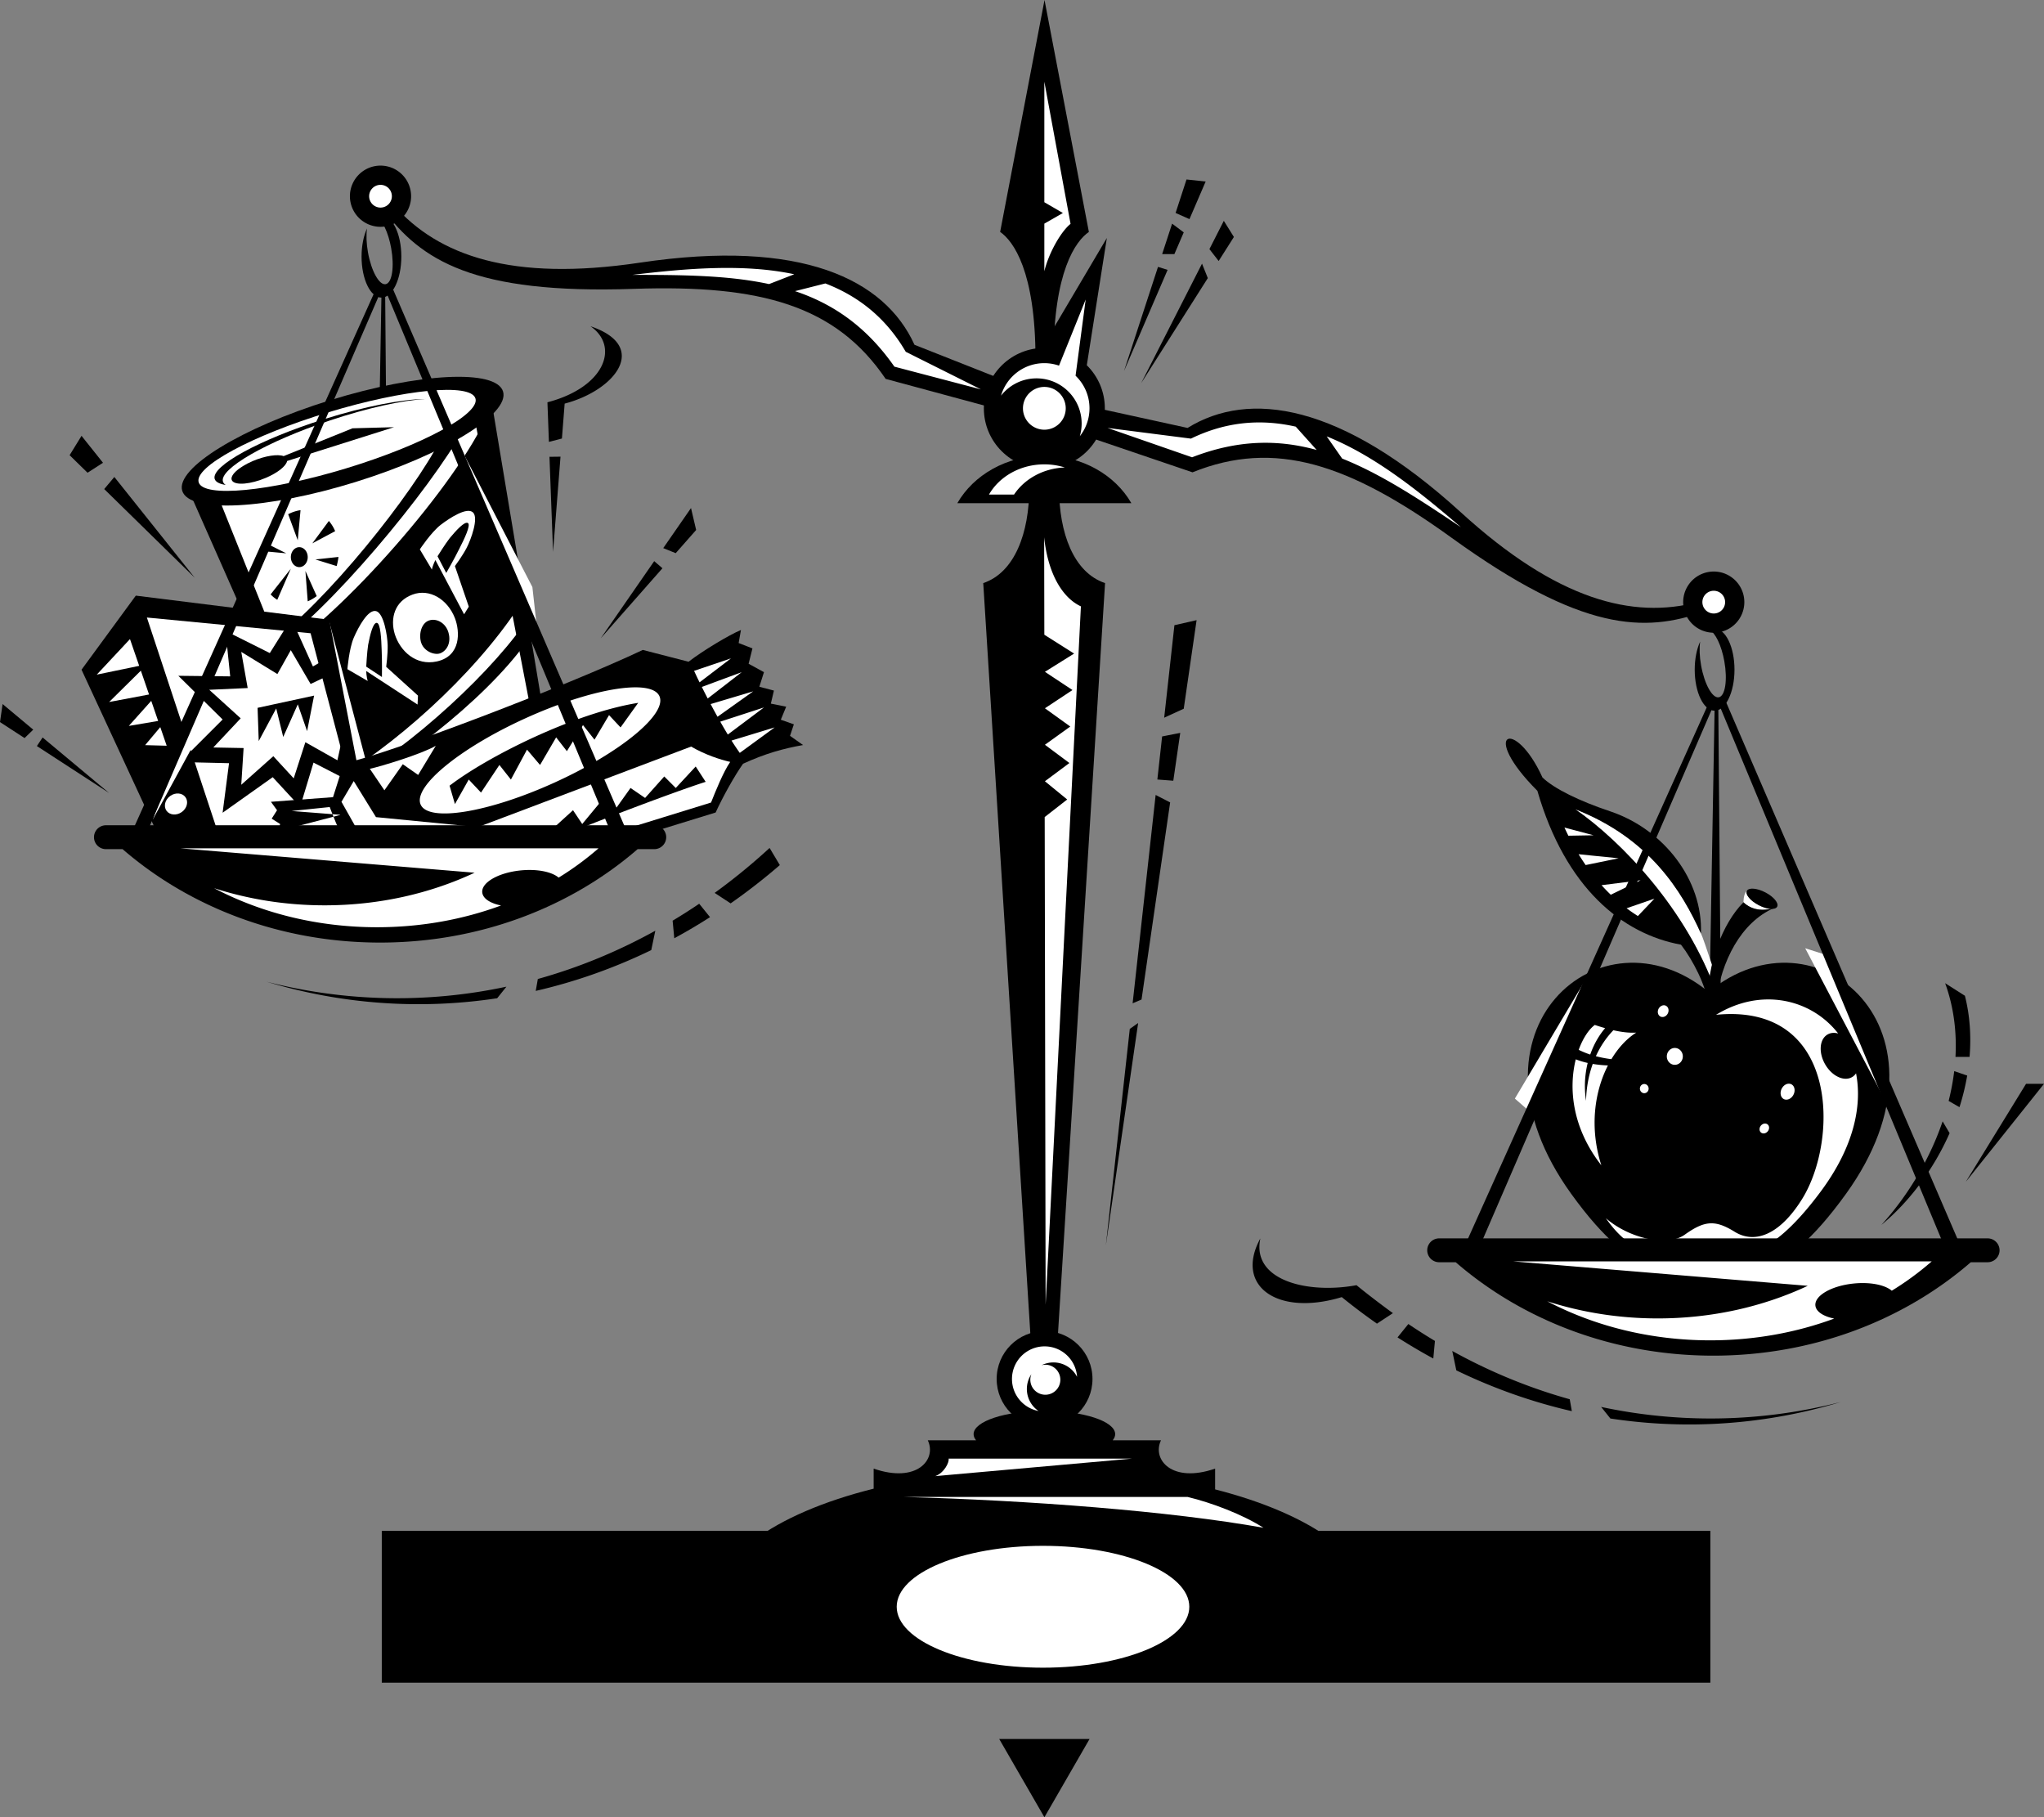<svg xmlns="http://www.w3.org/2000/svg" width="540" height="480.02"><rect width="100%" height="100%" fill="#808080" stroke="none"/><path d="m98.246 221.715 2.555-145.23h.945l1.227 145.23h-4.727m352.199 109.117 2.559-145.23h.945l1.223 145.23h-4.727M275.2 111.223l39.847 13.539c21.734-8.77 41.312-2.309 68.469 17.304 34.48 24.903 51.027 25.063 66.73 19.473l-1.656-2.5c-17.238 4.559-37.203-.496-62.555-23.625-31.848-29.05-56.129-32.379-72.297-22.375l-37.152-8.137-34.988-13.824c-7.848-17.312-29.868-28.082-72.496-21.703-33.942 5.082-53.336-1.844-65.11-15.238l-2.773 1.156c9.93 13.39 23.758 22.477 66.265 21.008 33.48-1.153 53.336 4.39 66.496 23.785l41.22 11.137m3.78 249.422 12.965-206.622c-8.324-2.793-12.152-13.277-12.152-25.12h-7.879c0 11.843-3.828 22.327-12.152 25.12l12.965 206.622h6.253"/><path d="m287.121 96.477 5.297-33.618-17.172 29.047c-8.52.348-15.324 7.344-15.324 15.95 0 8.824 7.156 15.98 15.98 15.98 8.828 0 15.985-7.156 15.985-15.98 0-4.454-1.828-8.481-4.766-11.38"/><path d="M298.895 132.914c-4.286-7.441-12.97-12.539-22.993-12.539-10.023 0-18.71 5.098-22.992 12.54h45.985M275.95 0l11.718 61.262c-3.48 2.398-9.34 10.39-9.34 33.562h-4.762c0-23.172-5.859-31.164-9.34-33.562L275.95 0m175.905 444.469H100.863v-40.102h350.992v40.102"/><path fill="#fff" d="M314.2 424.418c0 8.89-17.305 16.094-38.65 16.094-21.347 0-38.652-7.203-38.652-16.094 0-8.887 17.305-16.094 38.653-16.094 21.344 0 38.648 7.207 38.648 16.094"/><path d="M321.02 393.414v-5.484c-11.442 3.96-16.723-2.422-14.301-7.48H293.96c.422-.52.656-1.06.656-1.622 0-3.402-8.37-6.16-18.699-6.16-10.328 0-18.703 2.758-18.703 6.16 0 .563.23 1.102.656 1.621h-12.758c2.422 5.059-2.86 11.442-14.3 7.48v5.298c-13.168 3.28-24.086 7.968-31.56 13.562l152.825.18c-7.336-5.567-18.082-10.25-31.058-13.555"/><path fill="#fff" d="M299.016 385.29h-48.403c.223.878-1.101 3.737-3.52 4.62l51.923-4.62m-60.282 10.12h75.024c6.383 1.54 14.523 4.621 20.023 8.14-24.64-4.402-62.047-7.26-95.047-8.14"/><path d="m263.977 459.344 11.941 20.676 11.934-20.676zm24.644-95.094c0 6.988-5.668 12.656-12.656 12.656-6.992 0-12.66-5.668-12.66-12.656 0-6.992 5.668-12.656 12.66-12.656 6.988 0 12.656 5.664 12.656 12.656"/><path fill="#fff" d="M284.547 363.691c-.29-4.496-4.016-8.054-8.582-8.054a8.612 8.612 0 0 0-8.613 8.613c0 4.21 3.023 7.707 7.015 8.457a7.006 7.006 0 0 1-3.082-5.809c0-1.457.445-2.812 1.207-3.933a3.898 3.898 0 0 0-.293 1.484 3.965 3.965 0 1 0 3.965-3.965c-.348 0-.68.059-1 .141a7.007 7.007 0 0 1 9.383 3.066m-8.695-221.781.05 25.754 7.864 4.977-7.711 4.816 7.281 4.816-7.281 4.817 6.699 4.82-6.7 4.817 6.47 4.82-6.47 4.816 5.887 4.82-5.945 4.633.246 128.82 9.32-184.472c-4.867-2.246-8.707-8.605-9.71-18.254m5.703-34.055a5.65 5.65 0 0 1-5.653 5.649 5.649 5.649 0 0 1-5.648-5.649 5.652 5.652 0 0 1 5.648-5.652 5.653 5.653 0 0 1 5.653 5.652"/><path fill="#fff" d="M287.832 107.855c0-3.386-1.414-6.437-3.68-8.609l2.672-20.137-7.047 17.473a11.882 11.882 0 0 0-3.875-.656c-5.422 0-9.992 3.62-11.441 8.578 2.184-2.774 5.566-4.563 9.371-4.563 6.59 0 11.926 5.344 11.926 11.93 0 1.164-.172 2.29-.485 3.352a11.852 11.852 0 0 0 2.559-7.368m-6.516 15.625a18.087 18.087 0 0 0-5.414-.824c-6.375 0-11.898 3.242-14.625 7.977h6.625c2.75-4.125 7.703-6.934 13.414-7.153m-5.414-101.906v31.844l4.899 2.848-4.899 2.808v12.578c1.067-4.53 4.262-10.39 6.926-12.52l-6.926-37.558m-66.07 50.871c-13.36-2.855-28.566-1.539-42.809.164 13.313 0 25.38.102 36.153 2.43l6.656-2.594m29.458 20.481c-5.333-9.164-12.716-14.77-21.24-18.055l-8.015 2.031c10.047 3.356 18.82 9.317 26.254 19.95l22.856 6.003-19.856-9.93"/><path d="M108.61 51.828a8.083 8.083 0 1 1-8.082-8.082 8.083 8.083 0 0 1 8.081 8.082"/><path fill="#fff" d="M103.527 51.828a3.002 3.002 0 0 1-3 3.004 3.002 3.002 0 0 1 0-6.004 3 3 0 0 1 3 3M350.5 115.27c12.684 5.07 24.578 14.632 35.457 23.984-11.055-7.418-21.133-14.055-31.375-18.125l-4.082-5.86m-35.871.591c9.535-4.641 18.789-5.18 27.695-3.16l5.524 6.155c-10.211-2.812-20.82-2.75-32.918 1.938l-22.325-7.754 22.024 2.82"/><path d="M446.043 154.547a8.08 8.08 0 1 0 11.21-2.207c-3.702-2.485-8.726-1.5-11.21 2.207"/><path fill="#fff" d="M450.258 157.379a3.004 3.004 0 0 0 .82 4.164 3.003 3.003 0 1 0-.82-4.164"/><path d="M100.773 56.937c-.46 0-.906.137-1.332.368 1.52.703 3.153 4.05 3.907 8.27.882 4.937.226 9.19-1.47 9.491-1.694.301-3.784-3.457-4.667-8.398-.43-2.395-.492-4.625-.254-6.324-.89 1.941-1.437 4.55-1.437 7.433 0 5.98 2.351 10.836 5.253 10.836 2.903 0 5.254-4.855 5.254-10.836 0-5.988-2.351-10.84-5.254-10.84m352.204 109.122c-.461 0-.907.132-1.332.363 1.515.703 3.152 4.05 3.906 8.27.883 4.937.222 9.187-1.469 9.492-1.695.304-3.785-3.457-4.672-8.399-.43-2.394-.492-4.625-.25-6.324-.89 1.941-1.437 4.555-1.437 7.434 0 5.984 2.351 10.835 5.254 10.835 2.902 0 5.253-4.851 5.253-10.835 0-5.985-2.351-10.836-5.253-10.836M129.938 106.45l19.222 115.265-58.273.605-40.485-91.562 79.535-24.309"/><path fill="#fff" d="m125.457 110.906 21.066 109.39-53.07.2-35.656-88.926 67.66-20.664"/><path d="M132.898 103.402c1.848 5.97-15.625 16.684-39.027 23.934-23.406 7.25-43.875 8.289-45.723 2.324-1.851-5.969 15.622-16.683 39.028-23.933 23.402-7.25 43.875-8.29 45.722-2.325"/><path d="M116.34 116.176c-7.09 13.976-30.18 43.144-45.781 54.289l.812 1.418c15.192-9.926 42.133-42.34 51.25-58.746l-6.281 3.039"/><path d="M128.7 109.691c-7.903 18.028-38.083 52.668-56.114 63.809l13.773 33.832c17.22-9.723 38.489-28.562 50.645-46.996l-8.305-50.645"/><path d="M138.219 165.195c-10.535 14.79-33.223 35.047-50.844 43.961l.605 1.414c14.993-6.277 39.907-25.32 51.047-40.918l-.808-4.457"/><path fill="#fff" d="M99.523 164.52c1.004.015 1.22 4.332 1.305 7.125.14 2.867.074 7.183.074 7.183l-4.148-2.738s.2-3.836.5-5.742c.512-2.664 1.266-5.84 2.27-5.828zm-.175-3.098c-2.098-.516-4.594 4.058-5.883 7.016-1.266 2.972-1.684 8.324-1.684 8.324l5.371 3.12c-.363-1.109-.41-2.644-.41-2.644l13.57 8.867.114-2.363-8.395-7.601s.446-3.375.383-5.73c-.062-2.458-1.004-8.47-3.066-8.99m19.121 5.638c.82 2.8-.512 4.914-2.211 5.523-1.488.535-4.399-.523-5.07-3.074-.583-2.281.257-5.254 2.515-5.711 1.832-.414 4.067.836 4.766 3.262zm1.719-3.762c-1.918-4.961-6.68-7.938-11.227-6.234-4.715 1.746-5.926 6.277-4.664 10.445 1.387 4.426 5.558 8.437 11.117 7.21 6.434-1.437 6.113-7.91 4.774-11.421m3.422-25.145c.874.496-1.028 4.38-2.301 6.868-1.262 2.574-3.414 6.32-3.414 6.32l-2.305-4.399s2.031-3.265 3.215-4.789c1.734-2.082 3.933-4.496 4.804-4zm1.347-2.797c-1.586-1.464-5.984 1.333-8.543 3.293-2.547 1.989-5.5 6.47-5.5 6.47l3.188 5.331c.218-1.148.921-2.515.921-2.515l7.586 14.328 1.243-2.012-3.668-10.719s2.023-2.734 3.105-4.828c1.137-2.176 3.223-7.898 1.668-9.348"/><path d="M81.297 147.168c0 1.453-.996 2.633-2.23 2.633-1.227 0-2.227-1.18-2.227-2.633 0-1.457 1-2.633 2.226-2.633 1.235 0 2.23 1.176 2.23 2.633m-9.8 9.84a8.567 8.567 0 0 0 1.754 1.43l3.59-8.231-5.344 6.8m17.047-16.702a10.043 10.043 0 0 0-1.656-2.7l-4.375 5.918 6.031-3.218m-18.793 2.91c-.074.183-.152.36-.219.543a15.543 15.543 0 0 0-.511 1.785l6.605.613-5.875-2.941m9.648-8.457c-1.113.156-2.21.523-3.265 1.07l2.531 6.883.734-7.953m1.899 24.082a11.53 11.53 0 0 0 2.375-1.383l-2.984-6.644.609 8.027m7.641-9.317c.226-.808.386-1.613.48-2.41l-6.094.664 5.614 1.746"/><path fill="#fff" d="M125.602 105.227c1.3 4.086-14.008 12.367-34.196 18.5-20.187 6.128-37.61 7.785-38.91 3.699-1.305-4.09 14.004-12.371 34.195-18.504 20.188-6.129 37.606-7.785 38.91-3.695"/><path d="M58.91 127.242c-1.101-3.36 11.55-10.61 28.262-16.183 10.031-3.352 19.242-5.34 25.242-5.66-5.996.023-15.902 1.902-26.793 5.32-17 5.344-29.941 12.414-28.902 15.797.25.804 1.277 1.324 2.918 1.582-.367-.235-.617-.516-.727-.856"/><path d="m104.094 112.84-10.961.293-18.2 7.347c-1.558-.578-4.84-.101-8.12 1.29-3.946 1.675-6.391 4.03-5.454 5.261.942 1.235 4.903.875 8.852-.8 3.21-1.36 5.422-3.172 5.637-4.461l28.246-8.93"/><path fill="#fff" d="m96.895 201.863-9.915-37.672 6.27 40.102zm0 0"/><path d="m42.035 221.145 56.028-.157L86.98 163.7l-51.101-6.367-14.34 19.563 20.496 44.25"/><path fill="#fff" d="m38.805 163.117 18.777 56.797 38.172-.617-13.7-52.027-43.25-4.153m-4.773 28.629 7.75-1.312-1.824-5.309zm-5.199-6.312 10.547-1.989-2.168-6.293zm9.508 11.39 5.695.156-1.691-4.917zM25.566 178.2l11.207-2.321-2.433-7.067zm23.45 32.398c.832 1.183.379 2.933-1.008 3.91-1.39.98-3.196.816-4.028-.363-.832-1.184-.378-2.938 1.012-3.915 1.39-.98 3.196-.812 4.024.368"/><path d="m85.594 174.352-2.922 1.691-5.695-12.621-5.696 9.082-11.699-5.848 1.234 12.004-13.703-.152 11.7 11.543-11.235 11.238 12.93.305-1.696 13.086 13.239-9.39 7.234 7.85 3.54-11.699 10.468 5.387-.617-7.078-1.848-6.621-1.691 7.695-8.465-4.77-3.078 9.544-5.387-5.848-8.469 7.543.617-9.7-8.003-.152 7.234-7.699-8.313-7.539 10.16-.46-1.695-9.548 9.543 5.852 3.543-6.313 5.23 8.93 5.235-2.465-1.695-3.847"/><path d="m82.98 183.742-14.93 3.23.305 8.774 4.618-8.617 1.851 7.539 3.848-8.617 2.46 7.078 1.848-9.387"/><path fill="#fff" d="m52.656 193.898-12.316 22.63 9.39-26.012zm0 0"/><path d="m212.156 196.797-3.441-2.43 1.012-3.039-3.446-1.215 1.418-3.445-4.05-.809.812-3.445-3.852-1.012 1.22-3.851-4.056-2.227 1.016-4.05-3.648-1.419.609-3.445c-3.094 1.277-10.102 5.488-13.844 8.387l-12.086-3.121c-19.648 9.32-67.254 27.55-79.004 29.984l-2.836 8.91-16.406 1.22 1.617 2.226-1.414 2.226 2.227 1.418-.61 2.434 97.235.203 18.433-5.676c1.84-4.039 5.004-9.738 7.243-12.883 5.918-2.718 10.636-4.008 15.851-4.941"/><path fill="#fff" d="M174.21 183.883c2.13 4.687-10.26 14.902-27.679 22.816-17.418 7.914-33.261 10.531-35.39 5.848-2.133-4.688 10.261-14.902 27.68-22.817 17.417-7.914 33.261-10.53 35.39-5.847m30.449 8.257-9.219 6.735a70.113 70.113 0 0 1-2.183-3.258l11.402-3.476m-2.832-5.27-9.55 7.16a124.842 124.842 0 0 1-1.993-3.41l11.543-3.75m-2.836-4.254-9.433 6.715a180.677 180.677 0 0 1-1.82-3.355l11.253-3.36m-3.039-5.067-8.984 6.958a181.473 181.473 0 0 1-1.555-3.059l10.54-3.898m-11.141 2.687a138.7 138.7 0 0 1-1.442-3.035l9.746-3.297-8.304 6.332m-107.77 33.981 10.793.844c-.254-.641-.496-1.27-.727-1.887l-10.066 1.043m-.203 4.457 12.55.172a196.6 196.6 0 0 1-1.288-3.118l-11.262 2.946m13.02-3.457-2.024-.156c.086.222.176.44.266.667l1.78-.464-.023-.047"/><path fill="#fff" d="m93.453 206.316-3.242 5.473 4.457 7.898 65.633.81 27.547-8.509c1.214-3.039 3.242-8.101 5.066-10.734-2.637-.61-6.484-1.824-10.332-4.05l-56.316 21.269-26.938-2.633-5.875-9.524"/><path fill="#fff" d="M97.707 203.078c2.832-.61 13.57-3.851 17.418-6.078l-4.656 7.7-4.055-2.837-4.86 6.887-3.847-5.672"/><path d="M150.777 219.89c5.067-2.23 27.348-10.734 35.653-13.37l-2.633-4.051-5.266 5.672-3.039-3.04-5.066 5.672-3.848-2.632-4.05 5.671-2.837-3.242-5.875 7.09-2.43-3.644-6.683 6.078 6.074-.203m-32.004-12.356c10.329-7.902 33.22-19.246 49.832-21.879l-4.66 6.485-3.039-3.243-3.847 6.48-3.04-3.847-4.253 6.887-2.836-3.645-4.254 7.29-3.446-4.051-4.253 7.902-3.04-3.851-4.859 7.292-3.242-3.44-3.645 6.48-1.418-4.86M314.242 57.879l4.281-9.934-5.062-.535-2.883 8.84 3.664 1.629m-4.586 1.195-2.629 8.047h3.23l2.473-5.738-3.074-2.309m-3.726 11.422-8.985 27.524 11.52-26.73zm16.023-1.551 4.027-6.351-2.664-4.262-3.804 7.473 2.441 3.14m-4.394.695-16.082 31.575 17.609-27.754zm-15.981 194.383 7.559-52.07-3.832-1.969-6.082 55.04 2.355-1m4.18-58.122 4.21.325 1.837-12.637-4.79.937-1.257 11.375m-7.285 65.883-6.32 57.176 8.527-58.734zm14.254-84.575 3.398-23.398-5.86 1.333-2.702 24.433 5.164-2.367m-119.704 51.414a161.192 161.192 0 0 0 13-10.117l-2.707-4.524a160.816 160.816 0 0 1-14.515 11.871l4.222 2.77m-19.898 7.219c-9.824 5.437-20.215 9.738-31.035 12.75l-.555 3.148c10.563-2.422 20.778-6.055 30.52-10.781l1.07-5.117m-39.332 14.781a138.317 138.317 0 0 1-63.328-1.305 138.333 138.333 0 0 0 60.883 4.36l2.445-3.055m43.907-17.43.437 4.645a151.547 151.547 0 0 0 9.445-5.578l-2.86-3.543c-2.3 1.562-4.644 3.05-7.023 4.476m155.27 83.934c-6.883 12.586 4.511 20.656 21.511 15.496a159.755 159.755 0 0 0 9.293 7.008l4.22-2.77c-2.774-2.008-6.966-5.191-9.618-7.386-12.824 2.375-27.777-1.188-25.406-12.348m50.703 29.723c9.824 5.437 20.21 9.738 31.035 12.753l.555 3.145c-10.567-2.422-20.778-6.055-30.52-10.777l-1.07-5.121M423 371.633a138.482 138.482 0 0 0 28.895 3.055 138.32 138.32 0 0 0 34.433-4.36 138.457 138.457 0 0 1-34.21 5.813 138.63 138.63 0 0 1-26.673-1.45L423 371.633m-43.906-17.43-.434 4.645a151.627 151.627 0 0 1-9.45-5.578l2.86-3.54a154.318 154.318 0 0 0 7.024 4.473M9.746 197.066l19.086 12.399-17.574-14.668zm-.961-4.332-8.101-6.77-.684 4.77 6.492 4.22 2.293-2.22m18.746-63.55L51.43 152.59l-21.223-26.598zm-.321-6.946-5.67-7.113-3.15 5.11 4.735 4.636 4.086-2.633m151.305 23.879 5.398-6.129-1.36-5.789-7.335 10.582 3.297 1.336m-5.684 2.106-14.121 20.375 16.297-18.496zm-27.668-27.559.945 25.113 1.97-25.148zm10.824-34.488c7.688 5.285 3.926 16.086-11.363 20.09l.39 10.46 3.438-.89.723-9.223c13.41-3.504 22.512-15.152 6.812-20.437m363.356 225.996 15.91-25.879H540Zm-3.063-29.238a63.159 63.159 0 0 1-1.476 7.87l2.867 1.65a63.104 63.104 0 0 0 2.039-8.349l-3.43-1.171m.332-3.762h3.723c.45-5.45.098-10.902-1.23-16.145l-5.223-3.324c2.289 6.324 3.086 12.91 2.73 19.469m-3.394 17.028c-3.528 10.359-9.418 19.929-16.192 27.37 7.504-6.218 13.84-14.761 18.035-24.25l-1.843-3.12"/><path fill="#fff" d="M460.602 238.34c2.21 2.086 5.136 2.394 8.125 1.488l-.02-.086-1.031.328c-.875-.078-1.957-.41-3.047-.976-2.211-1.153-3.61-2.84-3.125-3.77-.938.762-.902 3.016-.902 3.016m-7.184 23.887c-7.7-21.875-24.984-39.973-37.273-48.48 19.718 7.694 28.226 21.741 33.222 32.816.75 1.417 5.188 15.28 5.188 15.28l-1.137.384"/><path d="M451.39 262.027c28.45-23.5 67.337 10.172 36.333 53.274-18.07 25.117-27.246 20.074-30.563 17.824-1.793-1.215-4.035-2.023-5.77-2.023-1.726 0-3.265.808-5.382 2.023-3.461 1.992-12.875 7.293-30.945-17.824-31.004-43.102 7.882-76.774 36.328-53.274"/><path fill="#fff" d="M489.508 284.375c-2.031 1.418-5.223.113-7.133-2.918-1.91-3.031-1.813-6.64.219-8.059.863-.601 1.933-.71 3.031-.406-7.125-9.156-20.355-12.23-32.262-4.937 32.45-3.207 32.438 32.992 22.762 48.605-5.883 9.492-12.5 12.012-17.832 8.715-5.176-3.2-7.934-3.008-13.234.777-4.516 3.223-14.598 1.036-20.809-4.37 9.18 13.238 18.898 8.91 21.172 7.644 1.805-1.008 3.121-1.68 4.598-1.68 1.48 0 3.398.672 4.933 1.68 2.84 1.867 10.684 6.054 26.137-14.797 8.64-11.664 10.93-22.492 9.254-31.121-.23.34-.504.633-.836.867m-69.391-5.82c.934-2.668 2.29-5.043 3.938-6.973a58.189 58.189 0 0 1-2.73-.848c-1.544 1.145-3.122 3.465-4.255 6.579.977.468 1.985.894 3.047 1.242m1.496.437a31.21 31.21 0 0 0 4.102.781c1.844-3.066 4.12-5.484 6.562-7.011-1.925.113-3.976-.16-6.043-.63-1.863 1.927-3.433 4.24-4.62 6.86m3.183 2.438a31.348 31.348 0 0 1-4.016-.399c-1.07 2.98-1.691 6.274-1.765 9.758a25.485 25.485 0 0 1 .433-10.016 21.973 21.973 0 0 1-3.148-.953c-1.852 7.38-1.14 17.883 6.75 27.985-3.188-9.98-1.778-19.504 1.746-26.375m15.523-15.633c.594.473.657 1.433.145 2.148-.512.715-1.41.91-2 .434-.594-.469-.656-1.434-.149-2.145.516-.714 1.41-.91 2.004-.437m3.739 11.777c.77.926.68 2.336-.204 3.145-.878.812-2.214.715-2.98-.211-.77-.93-.676-2.336.203-3.145.879-.812 2.215-.715 2.98.211m-8.695 9.316c.348.563.192 1.317-.343 1.68-.536.364-1.25.203-1.594-.363-.344-.562-.192-1.316.344-1.68a1.115 1.115 0 0 1 1.593.364"/><path fill="#fff" d="M473.41 286.492c.805.547.938 1.828.305 2.86-.637 1.03-1.8 1.425-2.606.878-.8-.55-.933-1.832-.3-2.863.636-1.031 1.8-1.422 2.601-.875m-6.297 10.645c.426.5.32 1.328-.234 1.851-.555.524-1.348.54-1.774.04-.421-.5-.316-1.329.239-1.852.55-.52 1.343-.54 1.77-.04"/><path d="M469.508 239.492c-.246.473-.93.66-1.832.578-.875-.078-1.957-.41-3.047-.976-2.211-1.153-3.61-2.84-3.125-3.77.484-.93 2.668-.75 4.879.399 2.21 1.152 3.61 2.84 3.125 3.77"/><path d="M460.602 238.34c2.21 2.086 5.136 2.394 8.125 1.488-8.747 3.77-14.012 13.977-15.414 24.961l-2.118.297c-.308-10.34 3.918-21.266 9.407-26.746"/><path d="M451.258 265.063c-.54-4.59-3.918-11.344-7.16-15.532-15.528-2.832-30.516-14.988-37.946-40.648-15.53-15.528-5.941-19.582 1.352-3.512 3.105 2.973 9.758 6.223 17.824 8.914 14.18 4.727 24.578 18.098 24.04 32.278-4.997-11.075-13.505-25.122-33.223-32.817 12.289 8.508 29.574 26.606 37.273 48.48l-2.16 2.837"/><path fill="#fff" d="m427.625 226.71-10.578-1.07a60.147 60.147 0 0 0 1.863 2.86l8.715-1.79m-6.617-6.077-7.695-2.04a92.7 92.7 0 0 0 1.03 2.157l6.665-.117m4.539 15.707 7.883-3.824-10.32 1.304a49.493 49.493 0 0 0 2.437 2.52m4.18 3.57a43.19 43.19 0 0 0 2.984 2.055l4.367-4.586-7.351 2.531"/><path d="M172.906 217.992H27.93a3.153 3.153 0 0 0 0 6.305h4.453c17.637 15.277 41.613 24.68 68.039 24.68 26.422 0 50.398-9.403 68.035-24.68h4.45a3.153 3.153 0 0 0 0-6.305"/><path fill="#fff" d="M127.418 235.84c-.39-2.613 4.043-5.254 9.898-5.899 4.454-.492 8.442.313 10.27 1.875a78.026 78.026 0 0 0 10.543-7.742H47.589l77.794 6.45c-11.7 5.484-25.219 8.613-39.621 8.613-10.301 0-20.145-1.61-29.2-4.528 12.454 6.536 27.22 10.317 43.055 10.317 11.664 0 22.746-2.055 32.754-5.746-2.781-.567-4.719-1.766-4.953-3.34m13.23-80.774L121 116.984l20.867 49.024zm0 0"/><path d="M34.074 221.504 99.54 75.852l1.262.632-62.946 145.649-3.78-.63m69.244-146.28 63.352 146.91-4.098.633-60.828-146.282 1.574-1.261M525.11 327.11H380.132a3.153 3.153 0 0 0 0 6.304h4.453c17.633 15.281 41.613 24.676 68.035 24.676 26.426 0 50.402-9.395 68.04-24.676h4.448a3.156 3.156 0 0 0 3.153-3.152 3.156 3.156 0 0 0-3.153-3.153"/><path fill="#fff" d="M479.617 344.957c-.387-2.613 4.047-5.254 9.899-5.898 4.453-.493 8.441.312 10.27 1.878a78.092 78.092 0 0 0 10.546-7.746H399.793l77.793 6.454c-11.7 5.48-25.219 8.609-39.621 8.609-10.305 0-20.149-1.61-29.203-4.527 12.457 6.535 27.222 10.316 43.058 10.316 11.664 0 22.743-2.05 32.75-5.746-2.777-.567-4.718-1.766-4.953-3.34M422.36 252.91l-17.829 41.055-4.32-3.781zm79.675 45.375-19.18-45.914-5.94-1.89zm0 0"/><path d="m386.277 330.621 65.465-145.652 1.262.633-62.945 145.648-3.782-.629m69.246-146.281 63.348 146.91-4.098.633-60.824-146.281 1.574-1.262"/></svg>
